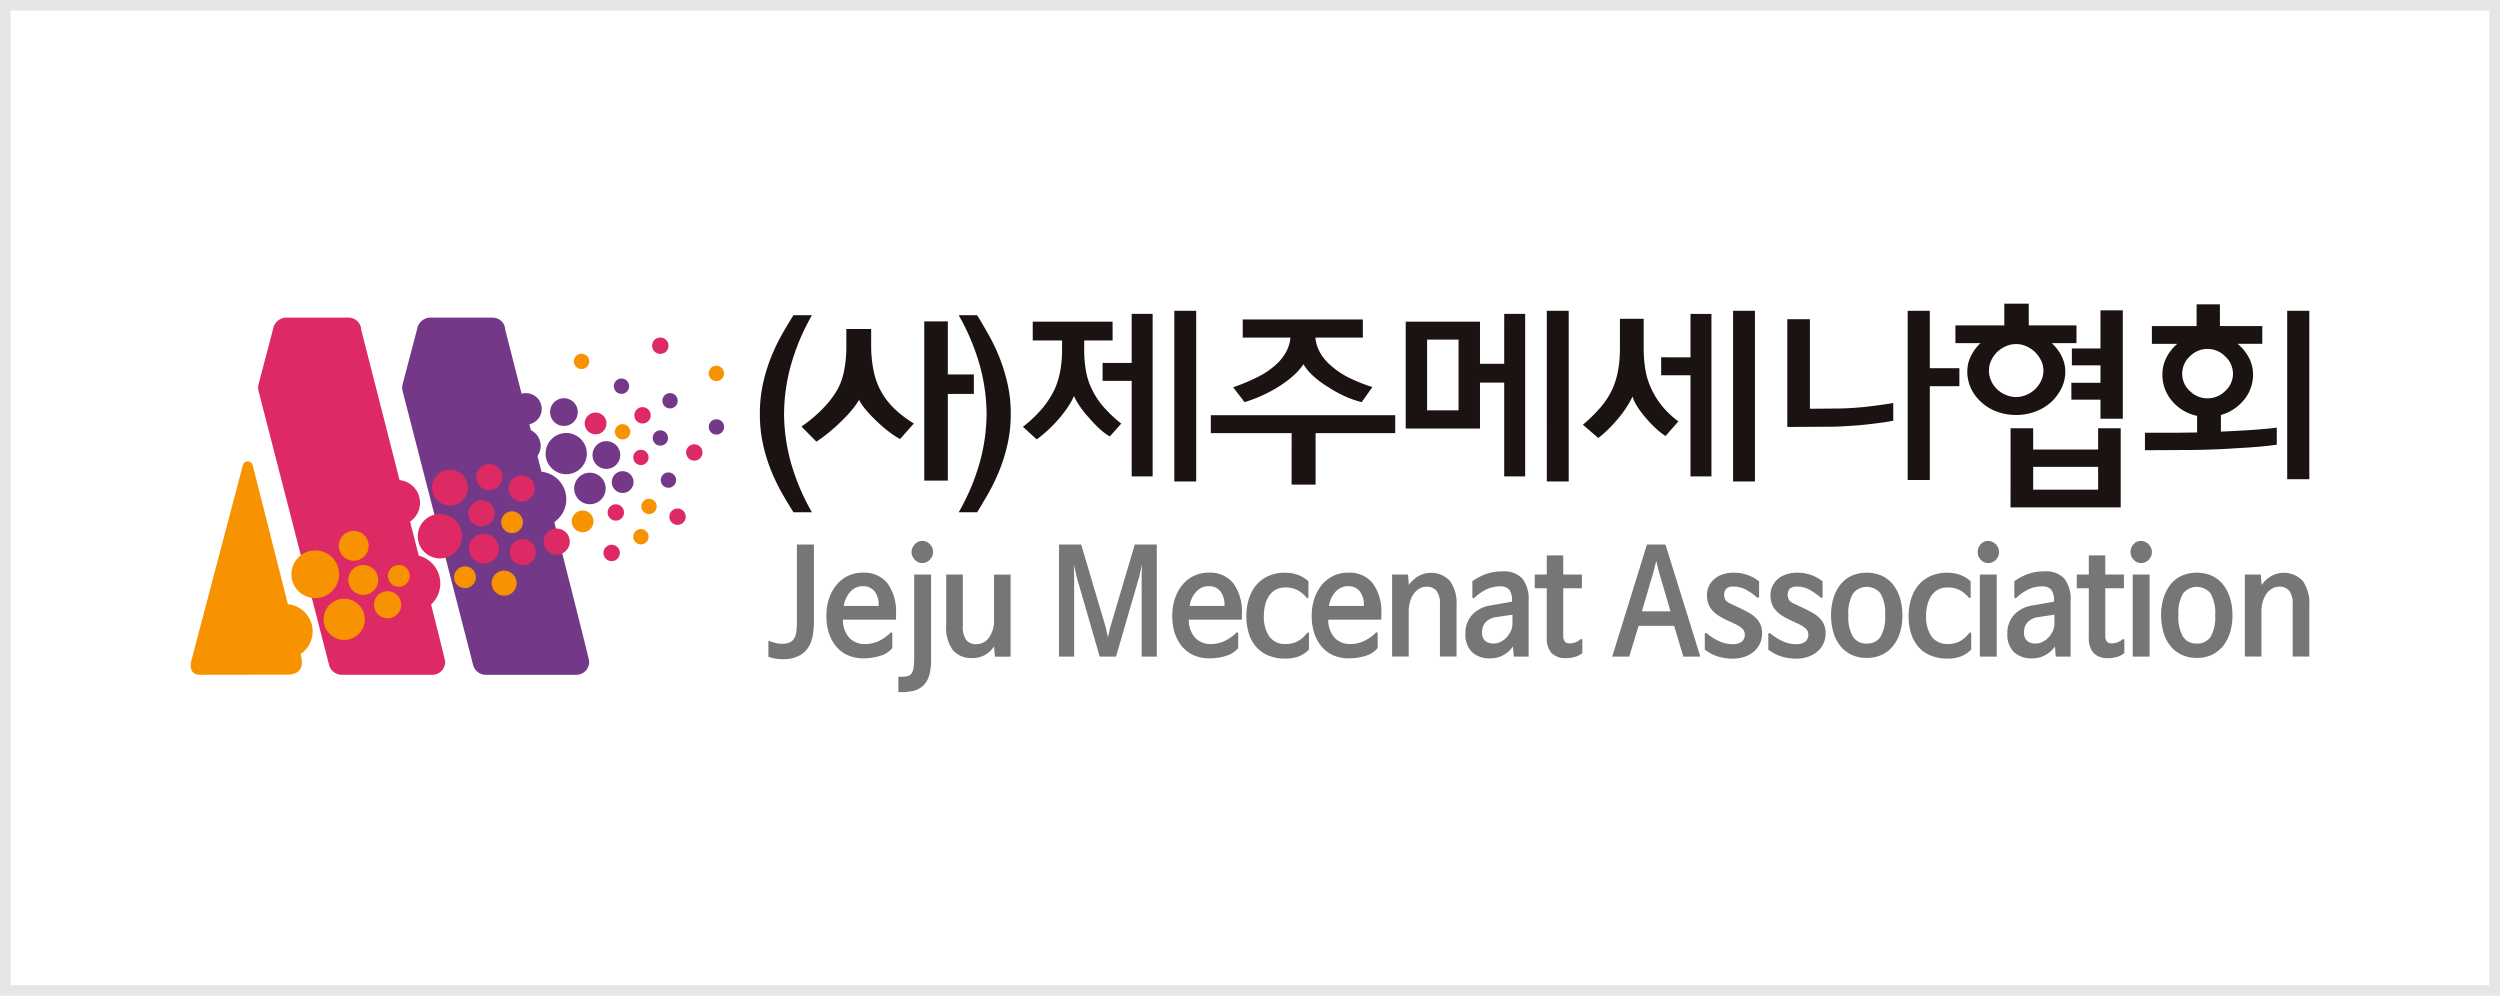 <svg id="구성_요소_3_5" data-name="구성 요소 3 – 5" xmlns="http://www.w3.org/2000/svg" width="236" height="94" viewBox="0 0 236 94">
  <g id="사각형_27" data-name="사각형 27" fill="#fff" stroke="#e6e6e6" stroke-width="1">
    <rect width="236" height="94" stroke="none"/>
    <rect x="0.5" y="0.5" width="235" height="93" fill="none"/>
  </g>
  <g id="제주메세나협회" transform="translate(18 28.669)">
    <path id="패스_1022" data-name="패스 1022" d="M320.337,131.762v7.225a8.206,8.206,0,0,1-.077,1.163,3.633,3.633,0,0,1-.255.944,2.264,2.264,0,0,1-.963,1.109,3.128,3.128,0,0,1-1.6.383,4.594,4.594,0,0,1-.714-.054,3.873,3.873,0,0,1-.689-.178v-1.518a5.554,5.554,0,0,0,.765.239,2.469,2.469,0,0,0,.485.061,2.317,2.317,0,0,0,.625-.082.98.98,0,0,0,.51-.356,1.527,1.527,0,0,0,.249-.67,7.263,7.263,0,0,0,.057-1.013v-7.252Z" transform="translate(-261.504 -109.026)" fill="#767676"/>
    <path id="패스_1023" data-name="패스 1023" d="M353.8,152.813a.085.085,0,0,1,.114-.021.121.121,0,0,1,.064.116v1.355a2.251,2.251,0,0,1-1.11.726,5.156,5.156,0,0,1-1.633.246,3.582,3.582,0,0,1-1.41-.273,3.036,3.036,0,0,1-1.1-.794,3.7,3.7,0,0,1-.715-1.259,5.132,5.132,0,0,1-.255-1.683,5.063,5.063,0,0,1,.255-1.649,3.994,3.994,0,0,1,.708-1.286,3.15,3.15,0,0,1,2.481-1.142,2.785,2.785,0,0,1,2.328,1.013,4.552,4.552,0,0,1,.8,2.874v.547h-5.013v.04a2.516,2.516,0,0,0,.625,1.7,2,2,0,0,0,1.479.561,2.933,2.933,0,0,0,1.3-.294,4.107,4.107,0,0,0,1.091-.773m-4.4-2.532h3.278v-.041a2.041,2.041,0,0,0-.4-1.355,1.362,1.362,0,0,0-1.1-.465,1.562,1.562,0,0,0-1.142.493,2.471,2.471,0,0,0-.644,1.354Z" transform="translate(-287.743 -121.757)" fill="#767676"/>
    <path id="패스_1024" data-name="패스 1024" d="M390.238,141.041a4.95,4.95,0,0,1-.185,1.464,2.127,2.127,0,0,1-.568.944,2.087,2.087,0,0,1-.963.493,4.927,4.927,0,0,1-1.371.1V142.6a4.17,4.17,0,0,0,.765-.035.716.716,0,0,0,.453-.238,1.165,1.165,0,0,0,.217-.575,7.477,7.477,0,0,0,.058-1.054v-7.745h1.595ZM388.4,130.833a.989.989,0,0,1,.083-.4,1.156,1.156,0,0,1,.217-.335,1.065,1.065,0,0,1,.319-.233.89.89,0,0,1,.389-.088.961.961,0,0,1,.721.314,1.039,1.039,0,0,1,.3.74.935.935,0,0,1-.083.389,1.206,1.206,0,0,1-.217.329,1.026,1.026,0,0,1-.325.232.923.923,0,0,1-.4.089.882.882,0,0,1-.389-.089,1.054,1.054,0,0,1-.319-.232,1.205,1.205,0,0,1-.217-.329.933.933,0,0,1-.083-.389" transform="translate(-320.346 -107.385)" fill="#767676"/>
    <path id="패스_1025" data-name="패스 1025" d="M417.835,154.964a2.471,2.471,0,0,1-.874.814,2.334,2.334,0,0,1-1.129.28,2.3,2.3,0,0,1-1.894-.759,3.682,3.682,0,0,1-.618-2.348v-4.775h1.569v4.831a2.206,2.206,0,0,0,.313,1.341,1.168,1.168,0,0,0,.976.4,1.446,1.446,0,0,0,1.18-.616,2.8,2.8,0,0,0,.478-1.752v-4.2H419.4v7.745h-1.48l-.077-.93Z" transform="translate(-342 -122.607)" fill="#767676"/>
    <path id="패스_1026" data-name="패스 1026" d="M482.621,134.785l-2.194,7.554h-1.544l-2.181-7.554-.255-1.122.026,1.122v7.554h-1.429V131.762h2.092l2.322,7.827.2.931.217-.931,2.321-7.827h2.079v10.577h-1.429v-7.554l.026-1.122Z" transform="translate(-393.073 -109.026)" fill="#767676"/>
    <path id="패스_1027" data-name="패스 1027" d="M543.036,152.813a.086.086,0,0,1,.115-.021.12.12,0,0,1,.063.116v1.355a2.246,2.246,0,0,1-1.109.726,5.158,5.158,0,0,1-1.633.246,3.581,3.581,0,0,1-1.41-.273,3.04,3.04,0,0,1-1.1-.794,3.709,3.709,0,0,1-.715-1.259,5.146,5.146,0,0,1-.255-1.683,5.077,5.077,0,0,1,.255-1.649,4,4,0,0,1,.708-1.286,3.15,3.15,0,0,1,2.481-1.142,2.785,2.785,0,0,1,2.329,1.013,4.552,4.552,0,0,1,.8,2.874v.547h-5.013v.04a2.516,2.516,0,0,0,.625,1.7,2,2,0,0,0,1.479.561,2.93,2.93,0,0,0,1.295-.294,4.09,4.09,0,0,0,1.09-.773m-4.4-2.532h3.279v-.041a2.042,2.042,0,0,0-.4-1.355,1.363,1.363,0,0,0-1.1-.465,1.565,1.565,0,0,0-1.142.493,2.476,2.476,0,0,0-.644,1.354Z" transform="translate(-444.33 -121.757)" fill="#767676"/>
    <path id="패스_1028" data-name="패스 1028" d="M583.25,149.5a2.872,2.872,0,0,0-.887-.718,2.468,2.468,0,0,0-1.116-.24,1.867,1.867,0,0,0-.893.205,1.772,1.772,0,0,0-.631.569,2.684,2.684,0,0,0-.377.855,4.275,4.275,0,0,0-.127,1.067,3.25,3.25,0,0,0,.51,1.93,1.814,1.814,0,0,0,1.582.712,2.271,2.271,0,0,0,1.1-.261,2.914,2.914,0,0,0,.887-.779.089.089,0,0,1,.115-.042.106.106,0,0,1,.064.109V154.4a2.688,2.688,0,0,1-1.015.67,3.658,3.658,0,0,1-1.23.192,4.187,4.187,0,0,1-1.48-.253,3.117,3.117,0,0,1-1.161-.752,3.409,3.409,0,0,1-.753-1.252,5.234,5.234,0,0,1-.268-1.751,5.335,5.335,0,0,1,.255-1.7,3.708,3.708,0,0,1,.727-1.294,3.175,3.175,0,0,1,1.148-.821,3.813,3.813,0,0,1,1.505-.287,3.564,3.564,0,0,1,1.193.191,3.158,3.158,0,0,1,1.027.616v1.478a.108.108,0,0,1-.064.109.09.09,0,0,1-.115-.042" transform="translate(-477.91 -121.756)" fill="#767676"/>
    <path id="패스_1029" data-name="패스 1029" d="M619.324,152.813a.086.086,0,0,1,.115-.021.122.122,0,0,1,.064.116v1.355a2.251,2.251,0,0,1-1.11.726,5.152,5.152,0,0,1-1.633.246,3.581,3.581,0,0,1-1.41-.273,3.04,3.04,0,0,1-1.1-.794,3.717,3.717,0,0,1-.714-1.259,5.133,5.133,0,0,1-.256-1.683,5.064,5.064,0,0,1,.256-1.649,4,4,0,0,1,.708-1.286,3.15,3.15,0,0,1,2.481-1.142,2.783,2.783,0,0,1,2.327,1.013,4.547,4.547,0,0,1,.8,2.874v.547h-5.013v.04a2.51,2.51,0,0,0,.626,1.7,2,2,0,0,0,1.479.561,2.927,2.927,0,0,0,1.294-.294,4.083,4.083,0,0,0,1.091-.773m-4.4-2.532H618.2v-.041a2.04,2.04,0,0,0-.4-1.355,1.362,1.362,0,0,0-1.1-.465,1.564,1.564,0,0,0-1.142.493,2.472,2.472,0,0,0-.644,1.354Z" transform="translate(-507.453 -121.757)" fill="#767676"/>
    <path id="패스_1030" data-name="패스 1030" d="M658.844,148.359h.012a2.864,2.864,0,0,1,.861-.808,2.457,2.457,0,0,1,3.011.438,3.685,3.685,0,0,1,.618,2.34v4.8h-1.568v-4.885a2.039,2.039,0,0,0-.332-1.333,1.175,1.175,0,0,0-.931-.377,1.353,1.353,0,0,0-.651.164,1.622,1.622,0,0,0-.535.472,2.415,2.415,0,0,0-.364.752,3.479,3.479,0,0,0-.134,1.006v4.2h-1.569v-7.745h1.505Z" transform="translate(-543.848 -121.819)" fill="#767676"/>
    <path id="패스_1031" data-name="패스 1031" d="M698.17,148.936a.1.1,0,0,1-.121.021.124.124,0,0,1-.058-.116v-1.478a5.307,5.307,0,0,1,1.3-.685,4.5,4.5,0,0,1,1.537-.246,2.377,2.377,0,0,1,1.882.677,3.18,3.18,0,0,1,.593,2.127v5.242h-1.4l-.077-.944h-.013a2.52,2.52,0,0,1-.893.8,2.482,2.482,0,0,1-1.212.307,2.4,2.4,0,0,1-1.767-.6,2.306,2.306,0,0,1-.606-1.71,2.576,2.576,0,0,1,.638-1.8,3.025,3.025,0,0,1,1.837-.9l1.926-.341v-.07a1.725,1.725,0,0,0-.249-1.046,1.094,1.094,0,0,0-.912-.322,2.984,2.984,0,0,0-1.16.239,4.464,4.464,0,0,0-1.238.842m3.6,2.449v-.862l-1.53.232a1.661,1.661,0,0,0-.989.465,1.355,1.355,0,0,0-.35.972,1.021,1.021,0,0,0,.286.794,1.146,1.146,0,0,0,.8.26,1.473,1.473,0,0,0,.663-.158,1.934,1.934,0,0,0,.567-.424,2.292,2.292,0,0,0,.4-.6,1.6,1.6,0,0,0,.153-.684" transform="translate(-577 -121.164)" fill="#767676"/>
    <path id="패스_1032" data-name="패스 1032" d="M739.637,145.645a.1.1,0,0,1,.179.082v1.2a1.887,1.887,0,0,1-.7.363,2.994,2.994,0,0,1-.836.116,1.811,1.811,0,0,1-1.39-.5,2.177,2.177,0,0,1-.433-1.484v-4.611h-1.135v-1.3h1.135v-1.806h1.555v1.806h1.761v1.3h-1.761v4.447a.929.929,0,0,0,.141.575.534.534,0,0,0,.446.177,1.559,1.559,0,0,0,.573-.1,1.7,1.7,0,0,0,.459-.274" transform="translate(-608.442 -113.946)" fill="#767676"/>
    <path id="패스_1033" data-name="패스 1033" d="M782.708,131.762,786,142.339h-1.607l-.867-2.9h-3.356l-.879,2.9h-1.608l3.278-10.577Zm-.868,1.545-.255,1.013-1.1,3.749h2.7l-1.1-3.749Z" transform="translate(-643.489 -109.026)" fill="#767676"/>
    <path id="패스_1034" data-name="패스 1034" d="M833.268,149.5a5.909,5.909,0,0,0-1.129-.78,2.442,2.442,0,0,0-1.116-.26.945.945,0,0,0-.676.2.917.917,0,0,0,.019,1.177,2.273,2.273,0,0,0,.593.335l.816.383q.4.193.754.4a3.022,3.022,0,0,1,.625.472,2.028,2.028,0,0,1,.421.616,2.051,2.051,0,0,1,.153.828,2.219,2.219,0,0,1-.8,1.744,2.688,2.688,0,0,1-.881.479,3.419,3.419,0,0,1-1.1.171,4.865,4.865,0,0,1-1.338-.192,3.744,3.744,0,0,1-1.289-.67v-1.437a.11.11,0,0,1,.058-.11.121.121,0,0,1,.122.014,5.006,5.006,0,0,0,1.192.752,2.958,2.958,0,0,0,1.205.274,1.442,1.442,0,0,0,.912-.233.829.829,0,0,0,.287-.684.739.739,0,0,0-.216-.527,2.474,2.474,0,0,0-.7-.458l-.727-.343a7.16,7.16,0,0,1-.828-.444,2.672,2.672,0,0,1-.6-.506,2.033,2.033,0,0,1-.37-.622,2.356,2.356,0,0,1-.128-.822,1.957,1.957,0,0,1,.178-.835,2.016,2.016,0,0,1,.51-.671,2.353,2.353,0,0,1,.8-.445,3.4,3.4,0,0,1,1.071-.157,3.974,3.974,0,0,1,1.168.178,3.88,3.88,0,0,1,1.192.643V149.4a.11.11,0,0,1-.057.11.118.118,0,0,1-.121-.014" transform="translate(-685.388 -121.756)" fill="#767676"/>
    <path id="패스_1035" data-name="패스 1035" d="M868.014,149.5a5.908,5.908,0,0,0-1.128-.78,2.447,2.447,0,0,0-1.116-.26.947.947,0,0,0-.676.2.92.92,0,0,0,.019,1.177,2.285,2.285,0,0,0,.594.335l.816.383q.4.193.753.4a3,3,0,0,1,.625.472,2.006,2.006,0,0,1,.421.616,2.051,2.051,0,0,1,.153.828,2.22,2.22,0,0,1-.8,1.744,2.7,2.7,0,0,1-.88.479,3.423,3.423,0,0,1-1.1.171,4.866,4.866,0,0,1-1.339-.192,3.739,3.739,0,0,1-1.288-.67v-1.437a.109.109,0,0,1,.057-.11.119.119,0,0,1,.121.014,5.01,5.01,0,0,0,1.193.752,2.956,2.956,0,0,0,1.206.274,1.442,1.442,0,0,0,.912-.233.828.828,0,0,0,.287-.684.734.734,0,0,0-.217-.527,2.446,2.446,0,0,0-.7-.458l-.727-.343a7.256,7.256,0,0,1-.829-.444,2.654,2.654,0,0,1-.6-.506,2.025,2.025,0,0,1-.37-.622,2.345,2.345,0,0,1-.127-.822,1.955,1.955,0,0,1,.178-.835,2,2,0,0,1,.51-.671,2.344,2.344,0,0,1,.8-.445,3.392,3.392,0,0,1,1.071-.157,3.961,3.961,0,0,1,1.167.178,3.868,3.868,0,0,1,1.193.643V149.4a.111.111,0,0,1-.058.11.118.118,0,0,1-.121-.014" transform="translate(-714.139 -121.756)" fill="#767676"/>
    <path id="패스_1036" data-name="패스 1036" d="M900.8,155.193a3.25,3.25,0,0,1-1.505-.329,3.014,3.014,0,0,1-1.053-.882,3.773,3.773,0,0,1-.612-1.28,5.776,5.776,0,0,1-.2-1.532,5.515,5.515,0,0,1,.217-1.581,3.879,3.879,0,0,1,.638-1.28,2.909,2.909,0,0,1,1.053-.855,3.621,3.621,0,0,1,2.92,0,2.915,2.915,0,0,1,1.053.855,3.9,3.9,0,0,1,.638,1.28,5.559,5.559,0,0,1,.217,1.581,5.644,5.644,0,0,1-.2,1.532,3.852,3.852,0,0,1-.618,1.28,3.041,3.041,0,0,1-1.046.882,3.212,3.212,0,0,1-1.5.329m0-1.355a1.471,1.471,0,0,0,1.3-.636,3.7,3.7,0,0,0,.433-2.032,3.766,3.766,0,0,0-.427-2.053,1.666,1.666,0,0,0-2.609,0,3.715,3.715,0,0,0-.434,2.053,3.651,3.651,0,0,0,.44,2.032,1.475,1.475,0,0,0,1.3.636" transform="translate(-742.579 -121.756)" fill="#767676"/>
    <path id="패스_1037" data-name="패스 1037" d="M945.546,149.5a2.866,2.866,0,0,0-.886-.718,2.471,2.471,0,0,0-1.116-.24,1.862,1.862,0,0,0-.893.205,1.776,1.776,0,0,0-.632.569,2.663,2.663,0,0,0-.377.855,4.266,4.266,0,0,0-.128,1.067,3.253,3.253,0,0,0,.511,1.93,1.815,1.815,0,0,0,1.582.712,2.271,2.271,0,0,0,1.1-.261,2.9,2.9,0,0,0,.887-.779.09.09,0,0,1,.115-.042.107.107,0,0,1,.064.109V154.4a2.7,2.7,0,0,1-1.015.67,3.662,3.662,0,0,1-1.231.192,4.185,4.185,0,0,1-1.479-.253,3.112,3.112,0,0,1-1.161-.752,3.4,3.4,0,0,1-.752-1.252,5.2,5.2,0,0,1-.268-1.751,5.322,5.322,0,0,1,.255-1.7,3.7,3.7,0,0,1,.726-1.294,3.169,3.169,0,0,1,1.149-.821,3.814,3.814,0,0,1,1.505-.287,3.567,3.567,0,0,1,1.193.191,3.15,3.15,0,0,1,1.026.616v1.478a.108.108,0,0,1-.064.109.09.09,0,0,1-.115-.042" transform="translate(-777.691 -121.756)" fill="#767676"/>
    <path id="패스_1038" data-name="패스 1038" d="M977.644,130.833a1.08,1.08,0,0,1,.28-.74.919.919,0,0,1,.715-.314.892.892,0,0,1,.389.088,1.16,1.16,0,0,1,.325.233,1.1,1.1,0,0,1,.223.335.988.988,0,0,1,0,.794,1.108,1.108,0,0,1-.223.335,1.049,1.049,0,0,1-.325.226.948.948,0,0,1-.389.082.872.872,0,0,1-.4-.089,1.089,1.089,0,0,1-.522-.561.994.994,0,0,1-.077-.389m1.8,9.865h-1.595v-7.745h1.595Z" transform="translate(-808.947 -107.385)" fill="#767676"/>
    <path id="패스_1039" data-name="패스 1039" d="M994.671,148.936a.1.1,0,0,1-.121.021.125.125,0,0,1-.058-.116v-1.478a5.3,5.3,0,0,1,1.3-.685,4.492,4.492,0,0,1,1.537-.246,2.374,2.374,0,0,1,1.881.677,3.176,3.176,0,0,1,.593,2.127v5.242h-1.4l-.077-.944h-.013a2.515,2.515,0,0,1-.893.8,2.48,2.48,0,0,1-1.212.307,2.4,2.4,0,0,1-1.767-.6,2.3,2.3,0,0,1-.607-1.71,2.579,2.579,0,0,1,.638-1.8,3.026,3.026,0,0,1,1.837-.9l1.925-.341v-.07a1.725,1.725,0,0,0-.248-1.046,1.093,1.093,0,0,0-.912-.322,2.984,2.984,0,0,0-1.16.239,4.476,4.476,0,0,0-1.238.842m3.6,2.449v-.862l-1.53.232a1.659,1.659,0,0,0-.989.465,1.355,1.355,0,0,0-.35.972,1.02,1.02,0,0,0,.287.794,1.144,1.144,0,0,0,.8.26,1.467,1.467,0,0,0,.663-.158,1.926,1.926,0,0,0,.568-.424,2.294,2.294,0,0,0,.4-.6,1.6,1.6,0,0,0,.153-.684" transform="translate(-822.339 -121.164)" fill="#767676"/>
    <path id="패스_1040" data-name="패스 1040" d="M1036.139,145.645a.1.1,0,0,1,.178.082v1.2a1.879,1.879,0,0,1-.695.363,2.993,2.993,0,0,1-.835.116,1.811,1.811,0,0,1-1.391-.5,2.176,2.176,0,0,1-.433-1.484v-4.611h-1.136v-1.3h1.136v-1.806h1.555v1.806h1.761v1.3h-1.761v4.447a.925.925,0,0,0,.141.575.533.533,0,0,0,.446.177,1.564,1.564,0,0,0,.574-.1,1.729,1.729,0,0,0,.459-.274" transform="translate(-853.78 -113.946)" fill="#767676"/>
    <path id="패스_1041" data-name="패스 1041" d="M1061.246,130.833a1.076,1.076,0,0,1,.281-.74.916.916,0,0,1,.714-.314.892.892,0,0,1,.39.088,1.156,1.156,0,0,1,.325.233,1.094,1.094,0,0,1,.223.335.99.99,0,0,1,0,.794,1.1,1.1,0,0,1-.223.335,1.046,1.046,0,0,1-.325.226.948.948,0,0,1-.39.082.864.864,0,0,1-.395-.089,1.078,1.078,0,0,1-.313-.232,1.122,1.122,0,0,1-.211-.329,1.013,1.013,0,0,1-.077-.389m1.8,9.865h-1.594v-7.745h1.594Z" transform="translate(-878.123 -107.385)" fill="#767676"/>
    <path id="패스_1042" data-name="패스 1042" d="M1081.322,155.193a3.246,3.246,0,0,1-1.5-.329,3.014,3.014,0,0,1-1.053-.882,3.8,3.8,0,0,1-.613-1.28,5.827,5.827,0,0,1-.2-1.532,5.513,5.513,0,0,1,.217-1.581,3.89,3.89,0,0,1,.637-1.28,2.916,2.916,0,0,1,1.053-.855,3.623,3.623,0,0,1,2.921,0,2.915,2.915,0,0,1,1.052.855,3.879,3.879,0,0,1,.638,1.28,5.518,5.518,0,0,1,.218,1.581,5.616,5.616,0,0,1-.2,1.532,3.858,3.858,0,0,1-.618,1.28,3.035,3.035,0,0,1-1.046.882,3.209,3.209,0,0,1-1.5.329m0-1.355a1.471,1.471,0,0,0,1.3-.636,3.692,3.692,0,0,0,.433-2.032,3.769,3.769,0,0,0-.427-2.053,1.666,1.666,0,0,0-2.609,0,3.718,3.718,0,0,0-.433,2.053,3.654,3.654,0,0,0,.44,2.032,1.473,1.473,0,0,0,1.294.636" transform="translate(-891.948 -121.756)" fill="#767676"/>
    <path id="패스_1043" data-name="패스 1043" d="M1125.369,148.359h.013a2.855,2.855,0,0,1,.861-.808,2.457,2.457,0,0,1,3.011.438,3.685,3.685,0,0,1,.618,2.34v4.8H1128.3v-4.885a2.044,2.044,0,0,0-.331-1.333,1.174,1.174,0,0,0-.931-.377,1.348,1.348,0,0,0-.651.164,1.624,1.624,0,0,0-.536.472,2.4,2.4,0,0,0-.364.752,3.49,3.49,0,0,0-.134,1.006v4.2h-1.569v-7.745h1.505Z" transform="translate(-929.873 -121.819)" fill="#767676"/>
    <path id="패스_1044" data-name="패스 1044" d="M459.005,6.684h-2.769V4.905h7.539V6.684h-2.681v.837a11.448,11.448,0,0,0,.176,2.082,6.4,6.4,0,0,0,.594,1.767,7.277,7.277,0,0,0,1.055,1.58,12.923,12.923,0,0,0,1.671,1.58l-1.077,1.214a5.687,5.687,0,0,1-1.011-.764,11.855,11.855,0,0,1-.967-1.015,9.391,9.391,0,0,1-.836-1.046,6.014,6.014,0,0,1-.572-1,5.926,5.926,0,0,1-.56,1.025,11.83,11.83,0,0,1-.825,1.088,13.461,13.461,0,0,1-1.044,1.088,10.994,10.994,0,0,1-1.088.9l-1.3-1.192a11.954,11.954,0,0,0,1.846-1.758,8.547,8.547,0,0,0,1.165-1.82,7.912,7.912,0,0,0,.517-1.716,10.967,10.967,0,0,0,.165-1.967ZM465.577,8.8V4.173h1.978V19.511h-1.978V10.492H462.83V8.8ZM469.6,3.88h2.066V19.992H469.6Z" transform="translate(-376.746 -3.21)" fill="#1a1311"/>
    <path id="패스_1045" data-name="패스 1045" d="M565.729,19.344H558.1V17.649h17.407v1.695h-7.516V24.2h-2.264Zm-.11-9.019h-4.506V8.61h11.341v1.716H567.97a3.647,3.647,0,0,0,.484,1.485,4.629,4.629,0,0,0,1.055,1.214,7.459,7.459,0,0,0,1.681,1.109,15.694,15.694,0,0,0,2.165.858l-1.011,1.423a8.776,8.776,0,0,1-1.615-.565,11.277,11.277,0,0,1-1.55-.858,8.909,8.909,0,0,1-1.4-1.036,4.878,4.878,0,0,1-.934-1.12,5.514,5.514,0,0,1-.857.994,9.316,9.316,0,0,1-1.187.931,12.9,12.9,0,0,1-1.736.973,12.785,12.785,0,0,1-1.78.68l-1.077-1.4a18.119,18.119,0,0,0,2.341-.984,7.55,7.55,0,0,0,1.791-1.234,4.636,4.636,0,0,0,.868-1.12,3.388,3.388,0,0,0,.406-1.35" transform="translate(-461.799 -7.124)" fill="#1a1311"/>
    <path id="패스_1046" data-name="패스 1046" d="M671.725,8.881h2.286V4.173h1.978V19.511h-1.978V10.66h-2.286v4.332h-7.011V4.905h7.011ZM669.7,6.6h-2.967v6.675H669.7Zm8.33-2.72H680.1V19.992h-2.066Z" transform="translate(-550.014 -3.21)" fill="#1a1311"/>
    <path id="패스_1047" data-name="패스 1047" d="M770.654,14.322,769.446,15.7a6.508,6.508,0,0,1-.946-.743,10.949,10.949,0,0,1-.923-.972,8.582,8.582,0,0,1-.78-1.036,3.97,3.97,0,0,1-.472-.973,7.86,7.86,0,0,1-.538.973,10.37,10.37,0,0,1-.759,1.036,13.772,13.772,0,0,1-1,1.088,10.061,10.061,0,0,1-.934.816l-1.451-1.256a14.1,14.1,0,0,0,1.671-1.642,7.774,7.774,0,0,0,1.1-1.684,7.893,7.893,0,0,0,.55-1.79,11.6,11.6,0,0,0,.176-2.1V4.633h2.242V7.374a12.418,12.418,0,0,0,.165,2.093,6.723,6.723,0,0,0,.582,1.82,7.49,7.49,0,0,0,.989,1.58,8.485,8.485,0,0,0,1.538,1.454M771.8,8.274v-4.1h1.978V19.511H771.8V9.969h-2.769v-1.7ZM775.82,3.88h2.066V19.992H775.82Z" transform="translate(-630.218 -3.21)" fill="#1a1311"/>
    <path id="패스_1048" data-name="패스 1048" d="M883.479,12.586V14.26q-.66.125-1.484.23t-1.638.188q-.836.063-1.571.105t-1.22.042l-4.088.02V4.676h2.132V13.13l2.2-.021a28.011,28.011,0,0,0,2.8-.136q1.352-.137,2.869-.387M886.93,9.3h2.791V11H886.93v8.852h-2.089V3.881h2.089Z" transform="translate(-722.755 -3.211)" fill="#1a1311"/>
    <path id="패스_1049" data-name="패스 1049" d="M972.365,2.051h4.505V3.725h-2.33a4.2,4.2,0,0,1,.923,1.224,3.215,3.215,0,0,1,.352,1.455,3.509,3.509,0,0,1-.374,1.6,4.524,4.524,0,0,1-.989,1.308,4.644,4.644,0,0,1-1.484.879,5.1,5.1,0,0,1-1.791.314,5.165,5.165,0,0,1-1.813-.314,4.383,4.383,0,0,1-1.461-.879A4.032,4.032,0,0,1,966.915,8a3.689,3.689,0,0,1-.352-1.6,3.288,3.288,0,0,1,.34-1.455,4.04,4.04,0,0,1,.912-1.224h-2.374V2.051h4.615V0h2.308Zm1.384,4.268a2.147,2.147,0,0,0-.219-.952,3.05,3.05,0,0,0-.572-.805,2.9,2.9,0,0,0-.824-.544,2.361,2.361,0,0,0-.956-.209,2.408,2.408,0,0,0-.978.209,2.879,2.879,0,0,0-.824.544,2.836,2.836,0,0,0-.56.805,2.228,2.228,0,0,0-.209.952,2.294,2.294,0,0,0,.209.963,2.51,2.51,0,0,0,.56.795,2.692,2.692,0,0,0,.824.534,2.5,2.5,0,0,0,.978.2,2.448,2.448,0,0,0,.956-.2,2.706,2.706,0,0,0,.824-.534,2.678,2.678,0,0,0,.572-.795,2.21,2.21,0,0,0,.219-.963m-3.1,5.441h2.132v2.009h6.132V11.76h2.131v7.47h-10.4Zm8.265,3.641h-6.132v2.156h6.132Zm.22-11.174V.627h2.109V10.86h-2.109v-1.8h-2.747V7.47h2.747V5.817h-2.7V4.226Z" transform="translate(-798.85)" fill="#1a1311"/>
    <path id="패스_1050" data-name="패스 1050" d="M1074.046,10.889a4.194,4.194,0,0,1-2.352-1.391,3.754,3.754,0,0,1-.923-2.521,3.431,3.431,0,0,1,.385-1.6,4.246,4.246,0,0,1,1.022-1.287h-2.4V2.414H1074V.364h2.2v2.05h4V4.089h-2.33a4.249,4.249,0,0,1,1.056,1.287,3.363,3.363,0,0,1,.4,1.6,3.688,3.688,0,0,1-.857,2.406,4.256,4.256,0,0,1-2.176,1.423v1.57q1.516-.063,2.934-.158t2.341-.219v1.611q-.659.1-1.67.189t-2.177.146q-1.164.084-2.4.125t-2.286.042l-3.912.021V12.479h3.143l1.78-.021Zm3.385-3.975a2.2,2.2,0,0,0-.736-1.643,2.328,2.328,0,0,0-3.33,0,2.216,2.216,0,0,0-.726,1.643,2.183,2.183,0,0,0,.726,1.632,2.352,2.352,0,0,0,3.33,0,2.167,2.167,0,0,0,.736-1.632m5.121-5.943h2.088v15.9h-2.088Z" transform="translate(-884.64 -0.301)" fill="#1a1311"/>
    <path id="패스_1051" data-name="패스 1051" d="M46.606,8.743a1.164,1.164,0,0,0-1.095-1.114V7.618H39.383v.011A1.285,1.285,0,0,0,38.29,8.7l-1.364,5.191a1.257,1.257,0,0,0-.05.348,2.679,2.679,0,0,0,.106.551l6.573,25.53a1.258,1.258,0,0,0,1.234,1.018h8.49a1.225,1.225,0,0,0,1.258-1.258c-.032-.454-7.931-31.337-7.931-31.337" transform="translate(-30.513 -6.303)" fill="#dd2a64"/>
    <path id="패스_1052" data-name="패스 1052" d="M125.417,8.743a1.164,1.164,0,0,0-1.095-1.114V7.618h-6.128v.011A1.285,1.285,0,0,0,117.1,8.7l-1.364,5.191a1.257,1.257,0,0,0-.05.348,2.675,2.675,0,0,0,.106.551l6.573,25.53a1.258,1.258,0,0,0,1.234,1.018h8.49a1.225,1.225,0,0,0,1.258-1.258c-.032-.454-7.931-31.337-7.931-31.337" transform="translate(-95.725 -6.303)" fill="#733888"/>
    <path id="패스_1053" data-name="패스 1053" d="M10.353,104.457,5.891,86.833h0c-.064-.281-.176-.5-.509-.495-.36.006-.452.26-.514.567L.1,105s-.494,1.405.714,1.47l8.5-.013c1.405-.13,1.275-1.249,1.041-2" transform="translate(0 -71.44)" fill="#f79200"/>
    <path id="패스_1054" data-name="패스 1054" d="M41.988,166.927a2.577,2.577,0,1,1-2.577-2.577,2.577,2.577,0,0,1,2.577,2.577" transform="translate(-30.477 -135.99)" fill="#f79200"/>
    <path id="패스_1055" data-name="패스 1055" d="M59.614,137.224a2.251,2.251,0,1,1-2.251-2.251,2.251,2.251,0,0,1,2.251,2.251" transform="translate(-45.602 -111.683)" fill="#f79200"/>
    <path id="패스_1056" data-name="패스 1056" d="M76.6,163.345A1.945,1.945,0,1,1,74.65,161.4a1.945,1.945,0,0,1,1.945,1.945" transform="translate(-60.159 -133.55)" fill="#f79200"/>
    <path id="패스_1057" data-name="패스 1057" d="M110.574,140.047a2.71,2.71,0,1,1-2.709-2.709,2.71,2.71,0,0,1,2.709,2.709" transform="translate(-87.01 -113.64)" fill="#dd2a64"/>
    <path id="패스_1058" data-name="패스 1058" d="M104.877,98.593a2.149,2.149,0,1,1-2.149-2.149,2.15,2.15,0,0,1,2.149,2.149" transform="translate(-83.224 -79.802)" fill="#dd2a64"/>
    <path id="패스_1059" data-name="패스 1059" d="M128.413,117.165a2.094,2.094,0,1,1-2.093-2.093,2.094,2.094,0,0,1,2.093,2.093" transform="translate(-102.79 -95.216)" fill="#dd2a64"/>
    <path id="패스_1060" data-name="패스 1060" d="M177.782,50.4a1.487,1.487,0,1,1-1.487-1.487,1.487,1.487,0,0,1,1.487,1.487" transform="translate(-144.644 -40.471)" fill="#733888"/>
    <path id="패스_1061" data-name="패스 1061" d="M212.768,93.945a1.487,1.487,0,1,1-1.487-1.487,1.487,1.487,0,0,1,1.487,1.487" transform="translate(-173.593 -76.504)" fill="#733888"/>
    <path id="패스_1062" data-name="패스 1062" d="M180.492,94.476a2.608,2.608,0,1,1-2.607-2.607,2.607,2.607,0,0,1,2.607,2.607" transform="translate(-145.032 -76.017)" fill="#733888"/>
    <path id="패스_1063" data-name="패스 1063" d="M198.063,72.7a1.945,1.945,0,1,1-1.945-1.945,1.946,1.946,0,0,1,1.945,1.945" transform="translate(-160.667 -58.549)" fill="#733888"/>
    <path id="패스_1064" data-name="패스 1064" d="M175.75,69.889a1.64,1.64,0,1,1-1.64-1.64,1.64,1.64,0,0,1,1.64,1.64" transform="translate(-142.71 -56.472)" fill="#733888"/>
    <path id="패스_1065" data-name="패스 1065" d="M155.068,127.232a1.41,1.41,0,1,1-1.41-1.411,1.411,1.411,0,0,1,1.41,1.411" transform="translate(-125.976 -104.11)" fill="#dd2a64"/>
    <path id="패스_1066" data-name="패스 1066" d="M89.08,144.356a1.41,1.41,0,1,1-1.41-1.411,1.411,1.411,0,0,1,1.41,1.411" transform="translate(-71.375 -118.279)" fill="#f79200"/>
    <path id="패스_1067" data-name="패스 1067" d="M83.854,125.7a1.41,1.41,0,1,1-1.41-1.41,1.41,1.41,0,0,1,1.41,1.41" transform="translate(-67.05 -102.845)" fill="#f79200"/>
    <path id="패스_1068" data-name="패스 1068" d="M195.577,124.247a1.232,1.232,0,1,1-1.232-1.232,1.232,1.232,0,0,1,1.232,1.232" transform="translate(-159.79 -101.788)" fill="#dd2a64"/>
    <path id="패스_1069" data-name="패스 1069" d="M176.976,130.006a1.232,1.232,0,1,1-1.232-1.232,1.232,1.232,0,0,1,1.232,1.232" transform="translate(-144.399 -106.553)" fill="#dd2a64"/>
    <path id="패스_1070" data-name="패스 1070" d="M158.7,88.968a1.232,1.232,0,1,1-1.232-1.232,1.232,1.232,0,0,1,1.232,1.232" transform="translate(-129.274 -72.597)" fill="#dd2a64"/>
    <path id="패스_1071" data-name="패스 1071" d="M176.412,95.167a1.232,1.232,0,1,1-1.232-1.232,1.232,1.232,0,0,1,1.232,1.232" transform="translate(-143.932 -77.726)" fill="#dd2a64"/>
    <path id="패스_1072" data-name="패스 1072" d="M135.405,92.526a1.691,1.691,0,1,1-1.691-1.691,1.691,1.691,0,0,1,1.691,1.691" transform="translate(-109.243 -75.161)" fill="#dd2a64"/>
    <path id="패스_1073" data-name="패스 1073" d="M154.416,108.747a1.232,1.232,0,1,1-1.232-1.232,1.232,1.232,0,0,1,1.232,1.232" transform="translate(-125.732 -88.963)" fill="#dd2a64"/>
    <path id="패스_1074" data-name="패스 1074" d="M229.647,110.505a.773.773,0,1,1-.773-.773.774.774,0,0,1,.773.773" transform="translate(-188.74 -90.797)" fill="#dd2a64"/>
    <path id="패스_1075" data-name="패스 1075" d="M272.6,77.678a.773.773,0,1,1-.773-.774.774.774,0,0,1,.773.774" transform="translate(-224.285 -63.634)" fill="#dd2a64"/>
    <path id="패스_1076" data-name="패스 1076" d="M244.261,57.359a.773.773,0,1,1-.773-.774.773.773,0,0,1,.773.774" transform="translate(-200.832 -46.821)" fill="#dd2a64"/>
    <path id="패스_1077" data-name="패스 1077" d="M263.41,112.813a.773.773,0,1,1-.774-.773.773.773,0,0,1,.774.773" transform="translate(-216.677 -92.707)" fill="#dd2a64"/>
    <path id="패스_1078" data-name="패스 1078" d="M227.378,132.648a.774.774,0,1,1-.773-.774.773.773,0,0,1,.773.774" transform="translate(-186.863 -109.118)" fill="#dd2a64"/>
    <path id="패스_1079" data-name="패스 1079" d="M254,19.272a.774.774,0,1,1-.774-.774.773.773,0,0,1,.774.774" transform="translate(-208.893 -15.306)" fill="#dd2a64"/>
    <path id="패스_1080" data-name="패스 1080" d="M232.4,92.656a1.028,1.028,0,1,1-1.028-1.028,1.028,1.028,0,0,1,1.028,1.028" transform="translate(-190.593 -75.817)" fill="#733888"/>
    <path id="패스_1081" data-name="패스 1081" d="M217.607,60.567a1.028,1.028,0,1,1-1.028-1.028,1.028,1.028,0,0,1,1.028,1.028" transform="translate(-178.356 -49.265)" fill="#dd2a64"/>
    <path id="패스_1082" data-name="패스 1082" d="M167.009,147.228a1.181,1.181,0,1,1-1.181-1.181,1.181,1.181,0,0,1,1.181,1.181" transform="translate(-136.236 -120.846)" fill="#f79200"/>
    <path id="패스_1083" data-name="패스 1083" d="M102.851,158.549a1.283,1.283,0,1,1-1.283-1.283,1.283,1.283,0,0,1,1.283,1.283" transform="translate(-82.98 -130.129)" fill="#f79200"/>
    <path id="패스_1084" data-name="패스 1084" d="M171.91,114.6a1.028,1.028,0,1,1-1.028-1.028,1.028,1.028,0,0,1,1.028,1.028" transform="translate(-140.544 -93.972)" fill="#f79200"/>
    <path id="패스_1085" data-name="패스 1085" d="M210.522,114.154a1.028,1.028,0,1,1-1.028-1.028,1.028,1.028,0,0,1,1.028,1.028" transform="translate(-172.493 -93.605)" fill="#f79200"/>
    <path id="패스_1086" data-name="패스 1086" d="M146.158,144.712a1.028,1.028,0,1,1-1.028-1.028,1.028,1.028,0,0,1,1.028,1.028" transform="translate(-119.236 -118.891)" fill="#f79200"/>
    <path id="패스_1087" data-name="패스 1087" d="M109.991,143.973a1.028,1.028,0,1,1-1.028-1.028,1.028,1.028,0,0,1,1.028,1.028" transform="translate(-89.309 -118.279)" fill="#f79200"/>
    <path id="패스_1088" data-name="패스 1088" d="M259.51,49.633a.723.723,0,1,1-.723-.722.722.722,0,0,1,.723.722" transform="translate(-213.535 -40.471)" fill="#733888"/>
    <path id="패스_1089" data-name="패스 1089" d="M232.94,41.662a.723.723,0,1,1-.723-.723.723.723,0,0,1,.723.723" transform="translate(-191.549 -33.875)" fill="#733888"/>
    <path id="패스_1090" data-name="패스 1090" d="M258.625,93.035a.723.723,0,1,1-.723-.723.723.723,0,0,1,.723.723" transform="translate(-212.802 -76.383)" fill="#733888"/>
    <path id="패스_1091" data-name="패스 1091" d="M284.9,63.952a.723.723,0,1,1-.723-.722.723.723,0,0,1,.723.722" transform="translate(-234.546 -52.319)" fill="#733888"/>
    <path id="패스_1092" data-name="패스 1092" d="M254.2,70.005a.723.723,0,1,1-.723-.722.722.722,0,0,1,.723.722" transform="translate(-209.138 -57.328)" fill="#733888"/>
    <path id="패스_1093" data-name="패스 1093" d="M233.531,66.61a.723.723,0,1,1-.723-.723.723.723,0,0,1,.723.723" transform="translate(-192.038 -54.518)" fill="#f79200"/>
    <path id="패스_1094" data-name="패스 1094" d="M248,107.447a.723.723,0,1,1-.723-.722.723.723,0,0,1,.723.722" transform="translate(-204.008 -88.309)" fill="#f79200"/>
    <path id="패스_1095" data-name="패스 1095" d="M211.091,28.08a.723.723,0,1,1-.723-.723.723.723,0,0,1,.723.723" transform="translate(-173.471 -22.636)" fill="#f79200"/>
    <path id="패스_1096" data-name="패스 1096" d="M284.86,34.673a.723.723,0,1,1-.723-.723.723.723,0,0,1,.723.723" transform="translate(-234.51 -28.092)" fill="#f79200"/>
    <path id="패스_1097" data-name="패스 1097" d="M243.568,124.035a.723.723,0,1,1-.723-.723.723.723,0,0,1,.723.723" transform="translate(-200.343 -102.034)" fill="#f79200"/>
    <path id="패스_1098" data-name="패스 1098" d="M243.568,80.634a.723.723,0,1,1-.723-.723.722.722,0,0,1,.723.723" transform="translate(-200.343 -66.122)" fill="#dd2a64"/>
    <path id="패스_1099" data-name="패스 1099" d="M222.45,76.5a1.308,1.308,0,1,1-1.308-1.308A1.308,1.308,0,0,1,222.45,76.5" transform="translate(-181.9 -62.214)" fill="#733888"/>
    <path id="패스_1100" data-name="패스 1100" d="M199.219,53.023a1.308,1.308,0,1,1-1.308-1.309,1.309,1.309,0,0,1,1.308,1.309" transform="translate(-162.677 -42.791)" fill="#733888"/>
    <path id="패스_1101" data-name="패스 1101" d="M316.295,24.908h-1.742q-.484-.755-1.035-1.713a18.5,18.5,0,0,1-1.035-2.119,15.4,15.4,0,0,1-.793-2.526,13.222,13.222,0,0,1-.31-2.932,13.13,13.13,0,0,1,.31-2.913,16.043,16.043,0,0,1,.793-2.545,19.221,19.221,0,0,1,1.035-2.129q.552-.968,1.035-1.722h1.742a20.9,20.9,0,0,0-2.042,4.925,17.732,17.732,0,0,0-.59,4.383,17.682,17.682,0,0,0,.59,4.393,20.614,20.614,0,0,0,2.042,4.9" transform="translate(-257.649 -5.221)" fill="#1a1311"/>
    <path id="패스_1102" data-name="패스 1102" d="M343.453,20.783a8.236,8.236,0,0,1-1.064-.7,12.027,12.027,0,0,1-1.084-.929,12.377,12.377,0,0,1-1-1.035,5.95,5.95,0,0,1-.726-1.035,6.663,6.663,0,0,1-.677.958,12.535,12.535,0,0,1-.948,1.016q-.581.581-1.219,1.1a13,13,0,0,1-1.18.871L334.145,19.6a12.8,12.8,0,0,0,2.071-1.751,8.611,8.611,0,0,0,1.374-1.829,6.146,6.146,0,0,0,.6-1.79,11.645,11.645,0,0,0,.193-2.138v-1.7h2.342V12a11.651,11.651,0,0,0,.223,2.293,6.711,6.711,0,0,0,1.906,3.561,10.5,10.5,0,0,0,1.9,1.461Zm6.967-6.1v1.839h-2.458v8.186h-2.226V9.675h2.226v5.012Z" transform="translate(-276.487 -8.006)" fill="#1a1311"/>
    <path id="패스_1103" data-name="패스 1103" d="M421.907,6.31q.465.755,1.016,1.722a19.283,19.283,0,0,1,1.035,2.129,16.775,16.775,0,0,1,.8,2.545,12.753,12.753,0,0,1,.32,2.913,12.84,12.84,0,0,1-.32,2.932,16.078,16.078,0,0,1-.8,2.526,18.543,18.543,0,0,1-1.035,2.119q-.552.958-1.016,1.713h-1.742a20.632,20.632,0,0,0,2.042-4.9,17.7,17.7,0,0,0,.59-4.393,17.748,17.748,0,0,0-.59-4.383,20.912,20.912,0,0,0-2.042-4.925Z" transform="translate(-347.663 -5.221)" fill="#1a1311"/>
  </g>
</svg>
